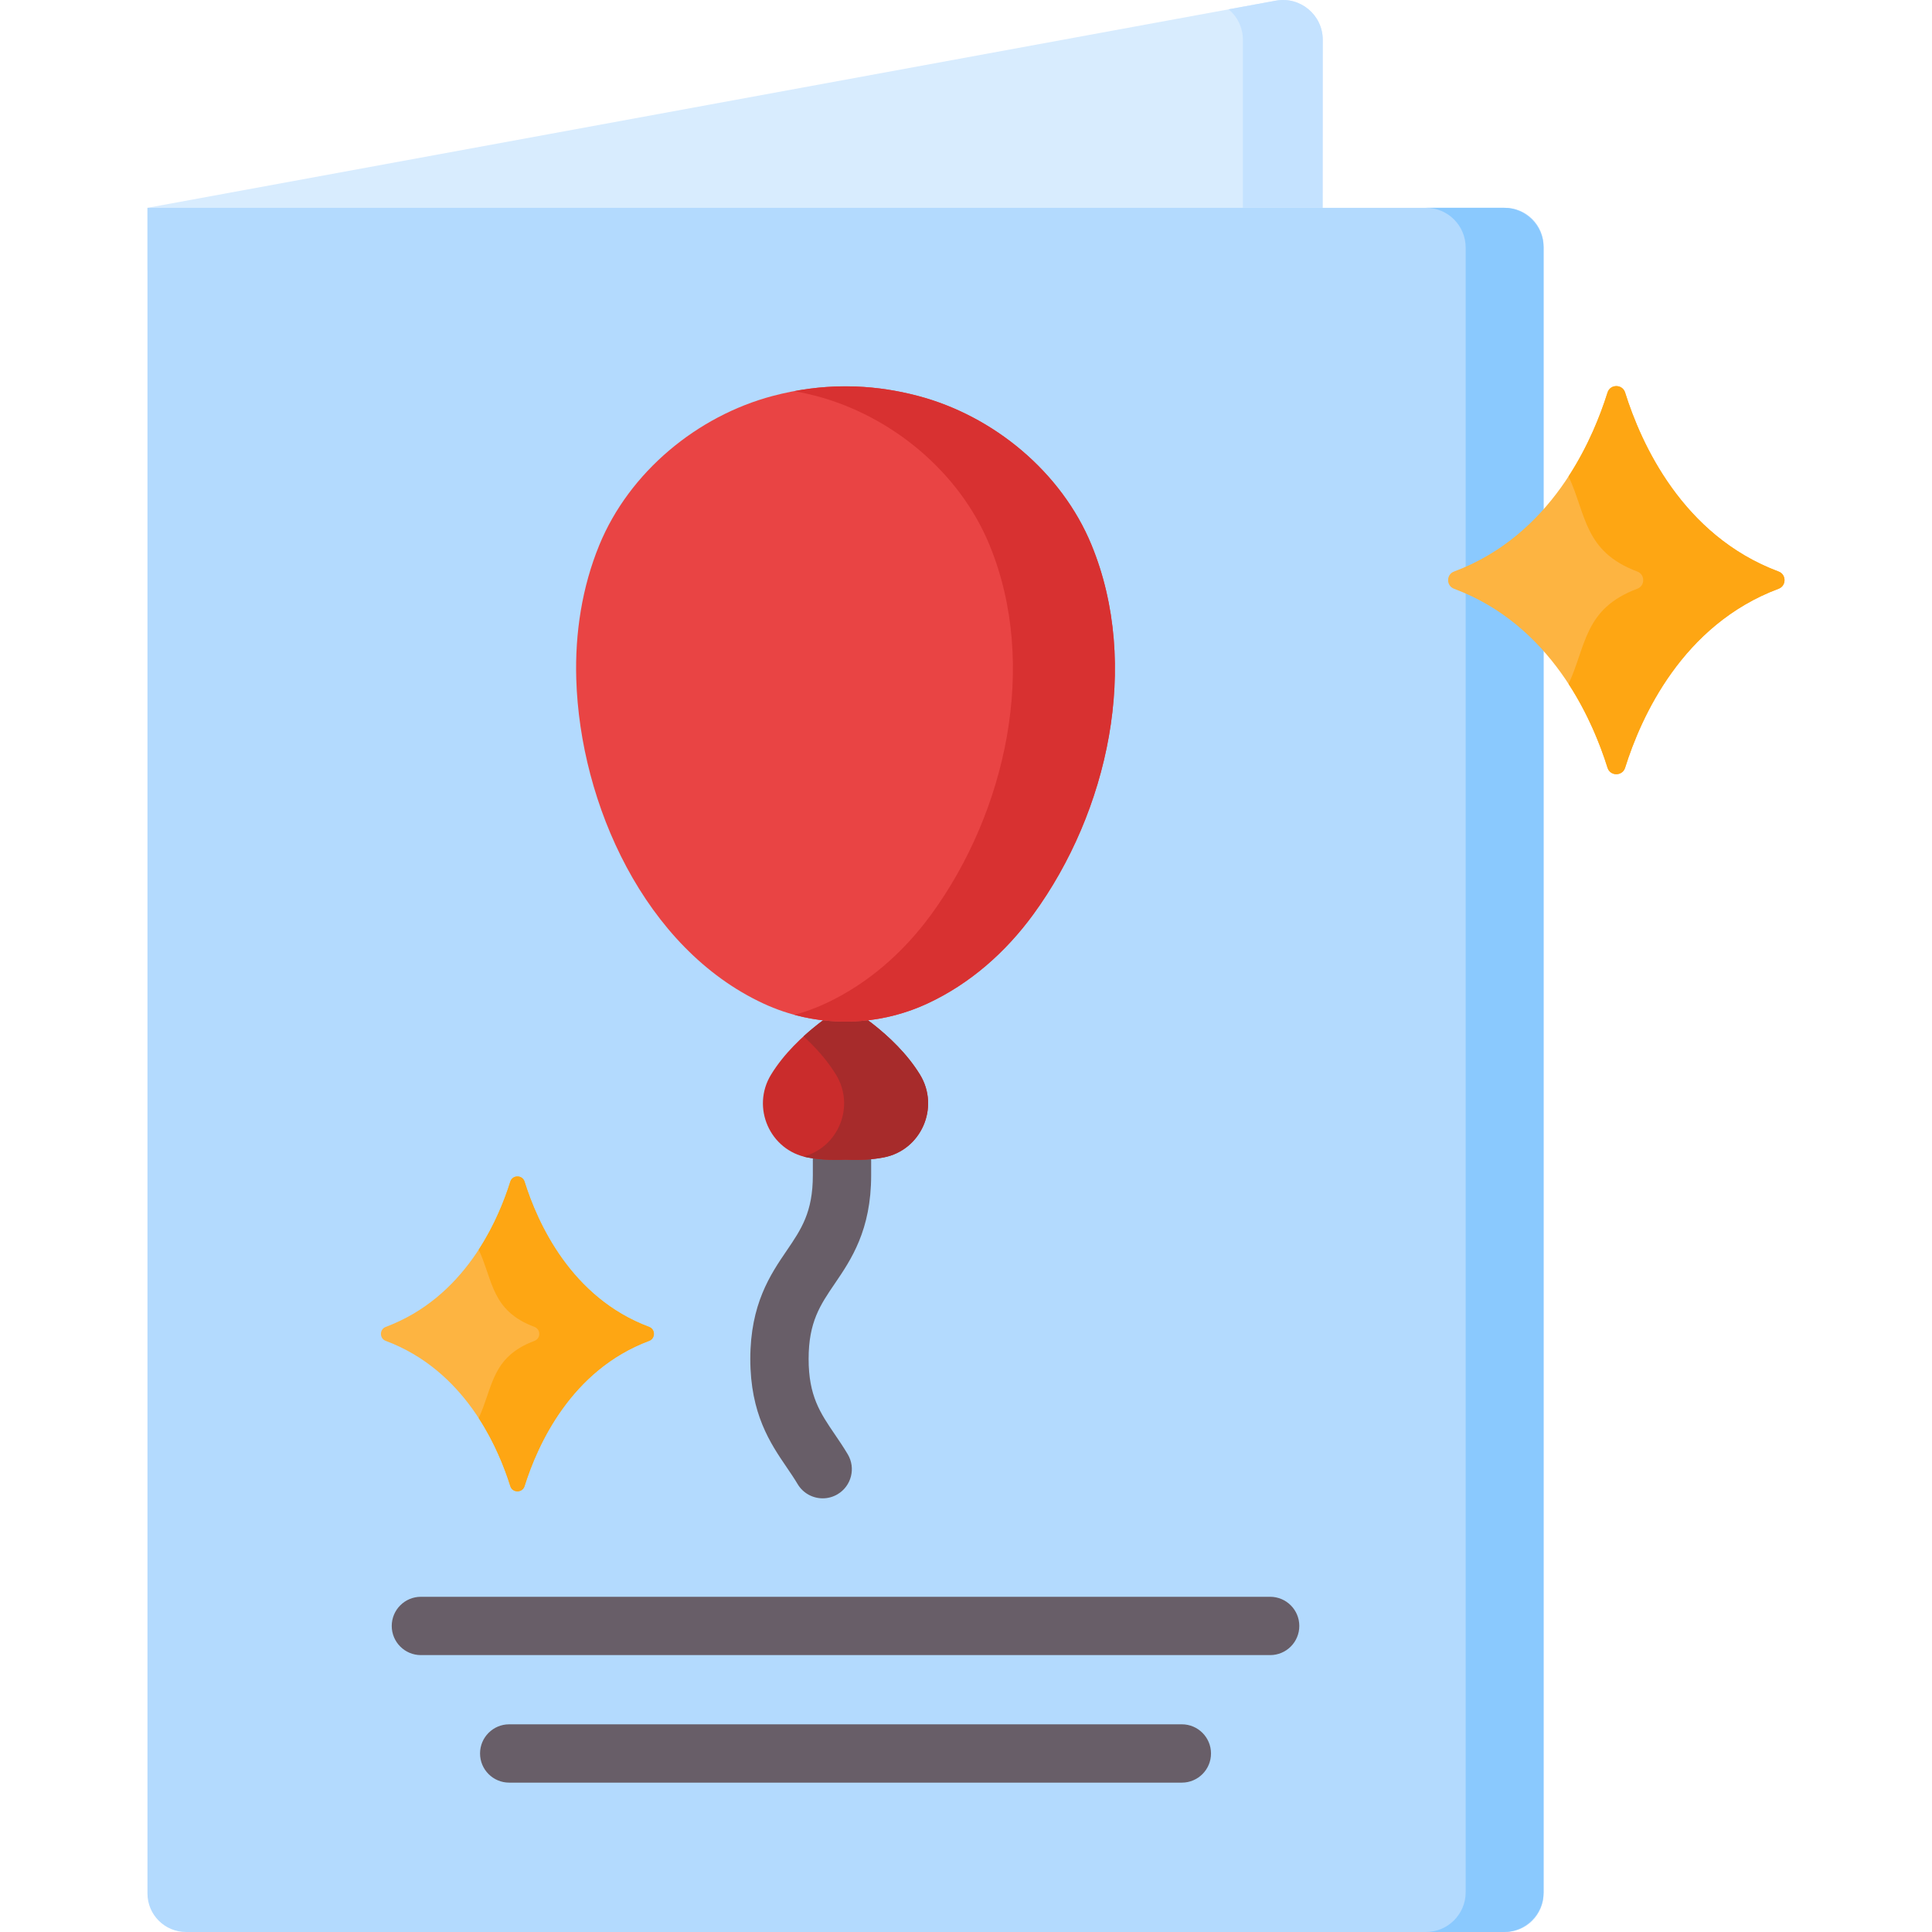 <?xml version="1.0" encoding="UTF-8"?> <svg xmlns="http://www.w3.org/2000/svg" id="Capa_1" height="512" viewBox="0 0 511.667 511.667" width="512"> <g> <g> <path d="m337.886.179-298.831 54.857v16.501h311.123l.134-61.006c0-6.574-5.96-11.539-12.426-10.352z" fill="#d8ecfe"></path> <path d="m350.311 10.534v44.498h-21.15v-44.498c0-3.27-1.475-6.149-3.766-8.068l12.494-2.29c6.459-1.187 12.422 3.786 12.422 10.358z" fill="#c4e2ff"></path> </g> <g> <g> <path d="m398.597 511.664h-349.34c-5.634 0-10.202-4.568-10.202-10.202v-446.426h359.542c5.634 0 10.202 4.567 10.202 10.202v436.224c-.001 5.635-4.568 10.202-10.202 10.202z" fill="#b3dafe"></path> <path d="m408.799 65.566v435.578c0 5.808-4.715 10.523-10.523 10.523h-20.634c5.809 0 10.523-4.715 10.523-10.523v-435.578c0-5.819-4.715-10.534-10.523-10.534h20.634c5.808 0 10.523 4.715 10.523 10.534z" fill="#8ac9fe"></path> </g> <g> <g> <g> <path d="m336.383 438.335h-224.913c-4.265 0-7.722-3.457-7.722-7.722s3.457-7.722 7.722-7.722h224.913c4.265 0 7.722 3.457 7.722 7.722s-3.456 7.722-7.722 7.722z" fill="#685e68"></path> </g> <g> <path d="m312.998 472.108h-178.142c-4.265 0-7.722-3.457-7.722-7.722s3.457-7.722 7.722-7.722h178.142c4.265 0 7.722 3.457 7.722 7.722s-3.457 7.722-7.722 7.722z" fill="#685e68"></path> </g> </g> <g> <g> <path d="m217.885 396.816c-2.635 0-5.202-1.348-6.646-3.777-.884-1.488-1.868-2.933-2.909-4.462-4.286-6.294-9.621-14.128-9.621-28.67 0-14.541 5.334-22.374 9.62-28.669 3.879-5.695 6.942-10.194 6.942-19.975v-7.039c0-4.265 3.457-7.722 7.722-7.722s7.722 3.457 7.722 7.722v7.039c0 14.541-5.334 22.374-9.62 28.669-3.879 5.695-6.942 10.194-6.942 19.975 0 9.782 3.064 14.281 6.943 19.977 1.127 1.655 2.292 3.366 3.42 5.264 2.179 3.666.973 8.405-2.693 10.583-1.237.736-2.597 1.085-3.938 1.085z" fill="#685e68"></path> </g> <path d="m223.926 266.235s-12.876 7.187-19.724 18.371c-5.307 8.668-.321 20.047 9.665 21.938 2.767.524 6.084.767 10.059.578 3.974.189 7.291-.054 10.059-.578 9.986-1.891 14.972-13.27 9.665-21.938-6.848-11.184-19.724-18.371-19.724-18.371z" fill="#ca2c2c"></path> <path d="m233.984 306.54c-2.765.524-6.077.774-10.058.584-3.98.191-7.293-.06-10.058-.584-.358-.072-.715-.143-1.061-.25 9.259-2.455 13.716-13.335 8.592-21.689-2.395-3.909-5.529-7.341-8.592-10.129 5.684-5.208 11.118-8.234 11.118-8.234s12.882 7.186 19.722 18.364c5.304 8.674.323 20.055-9.663 21.938z" fill="#a72b2b"></path> <path d="m289.07 144.317c-7.943-19.316-25.926-34.16-45.884-39.446-12.938-3.427-25.787-3.386-38.57 0-19.958 5.286-37.941 20.131-45.884 39.446-4.607 11.202-6.471 23.404-6.115 35.48.975 33.026 18.097 71.347 49.539 85.965 13.762 6.399 29.728 6.399 43.49 0 11.278-5.244 20.715-13.597 28.014-23.604 19.789-27.129 28.465-66.096 15.41-97.841z" fill="#e94444"></path> <path d="m273.666 242.154c-7.305 10.01-16.743 18.364-28.016 23.607-11.095 5.16-23.607 6.161-35.262 3.015 2.812-.763 5.565-1.764 8.246-3.015 11.273-5.244 20.711-13.597 28.016-23.607 19.782-27.122 28.457-66.09 15.408-97.836-7.948-19.317-25.931-34.165-45.879-39.444-1.93-.512-3.861-.941-5.78-1.299 10.868-2.026 21.796-1.621 32.783 1.299 19.96 5.279 37.943 20.127 45.891 39.444 13.051 31.746 4.375 70.713-15.407 97.836z" fill="#d83131"></path> </g> </g> <g> <g> <path d="m135.148 312.945c-3.418 10.908-12.295 30.733-32.992 38.472-1.69.632-1.69 3.064 0 3.695 20.697 7.739 29.574 27.564 32.992 38.472.578 1.845 3.201 1.845 3.779 0 3.418-10.908 12.295-30.733 32.992-38.472 1.69-.632 1.69-3.064 0-3.695-20.697-7.739-29.574-27.564-32.992-38.472-.579-1.845-3.201-1.845-3.779 0z" fill="#fdb441"></path> <path d="m171.918 355.113c-20.698 7.736-29.573 27.559-32.988 38.47-.581 1.847-3.205 1.847-3.785 0-1.523-4.863-4.124-11.476-8.37-18.021 3.823-8.143 3.294-16.159 14.778-20.449 1.689-.633 1.689-3.061 0-3.695-11.484-4.298-10.955-12.313-14.778-20.457 4.245-6.537 6.846-13.158 8.37-18.014.581-1.847 3.205-1.847 3.785 0 3.416 10.903 12.291 30.726 32.988 38.47 1.689.634 1.689 3.062 0 3.696z" fill="#fea613"></path> </g> <g> <path d="m425.734 103.955c-4.212 13.443-15.152 37.875-40.659 47.412-2.083.779-2.083 3.776 0 4.554 25.507 9.537 36.447 33.969 40.659 47.412.712 2.274 3.944 2.274 4.657 0 4.212-13.443 15.152-37.875 40.659-47.412 2.083-.779 2.083-3.776 0-4.554-25.507-9.537-36.447-33.969-40.659-47.412-.713-2.274-3.945-2.274-4.657 0z" fill="#fdb441"></path> <path d="m471.049 155.922c-25.508 9.534-36.445 33.964-40.655 47.41-.716 2.277-3.949 2.277-4.665 0-1.877-5.994-5.083-14.143-10.315-22.209 4.711-10.036 4.059-19.914 18.212-25.201 2.081-.781 2.081-3.773 0-4.553-14.152-5.297-13.5-15.175-18.212-25.21 5.232-8.057 8.438-16.215 10.315-22.2.716-2.277 3.949-2.277 4.665 0 4.209 13.437 15.147 37.867 40.655 47.41 2.082.78 2.082 3.772 0 4.553z" fill="#fea613"></path> </g> </g> </g> </g> </svg> 